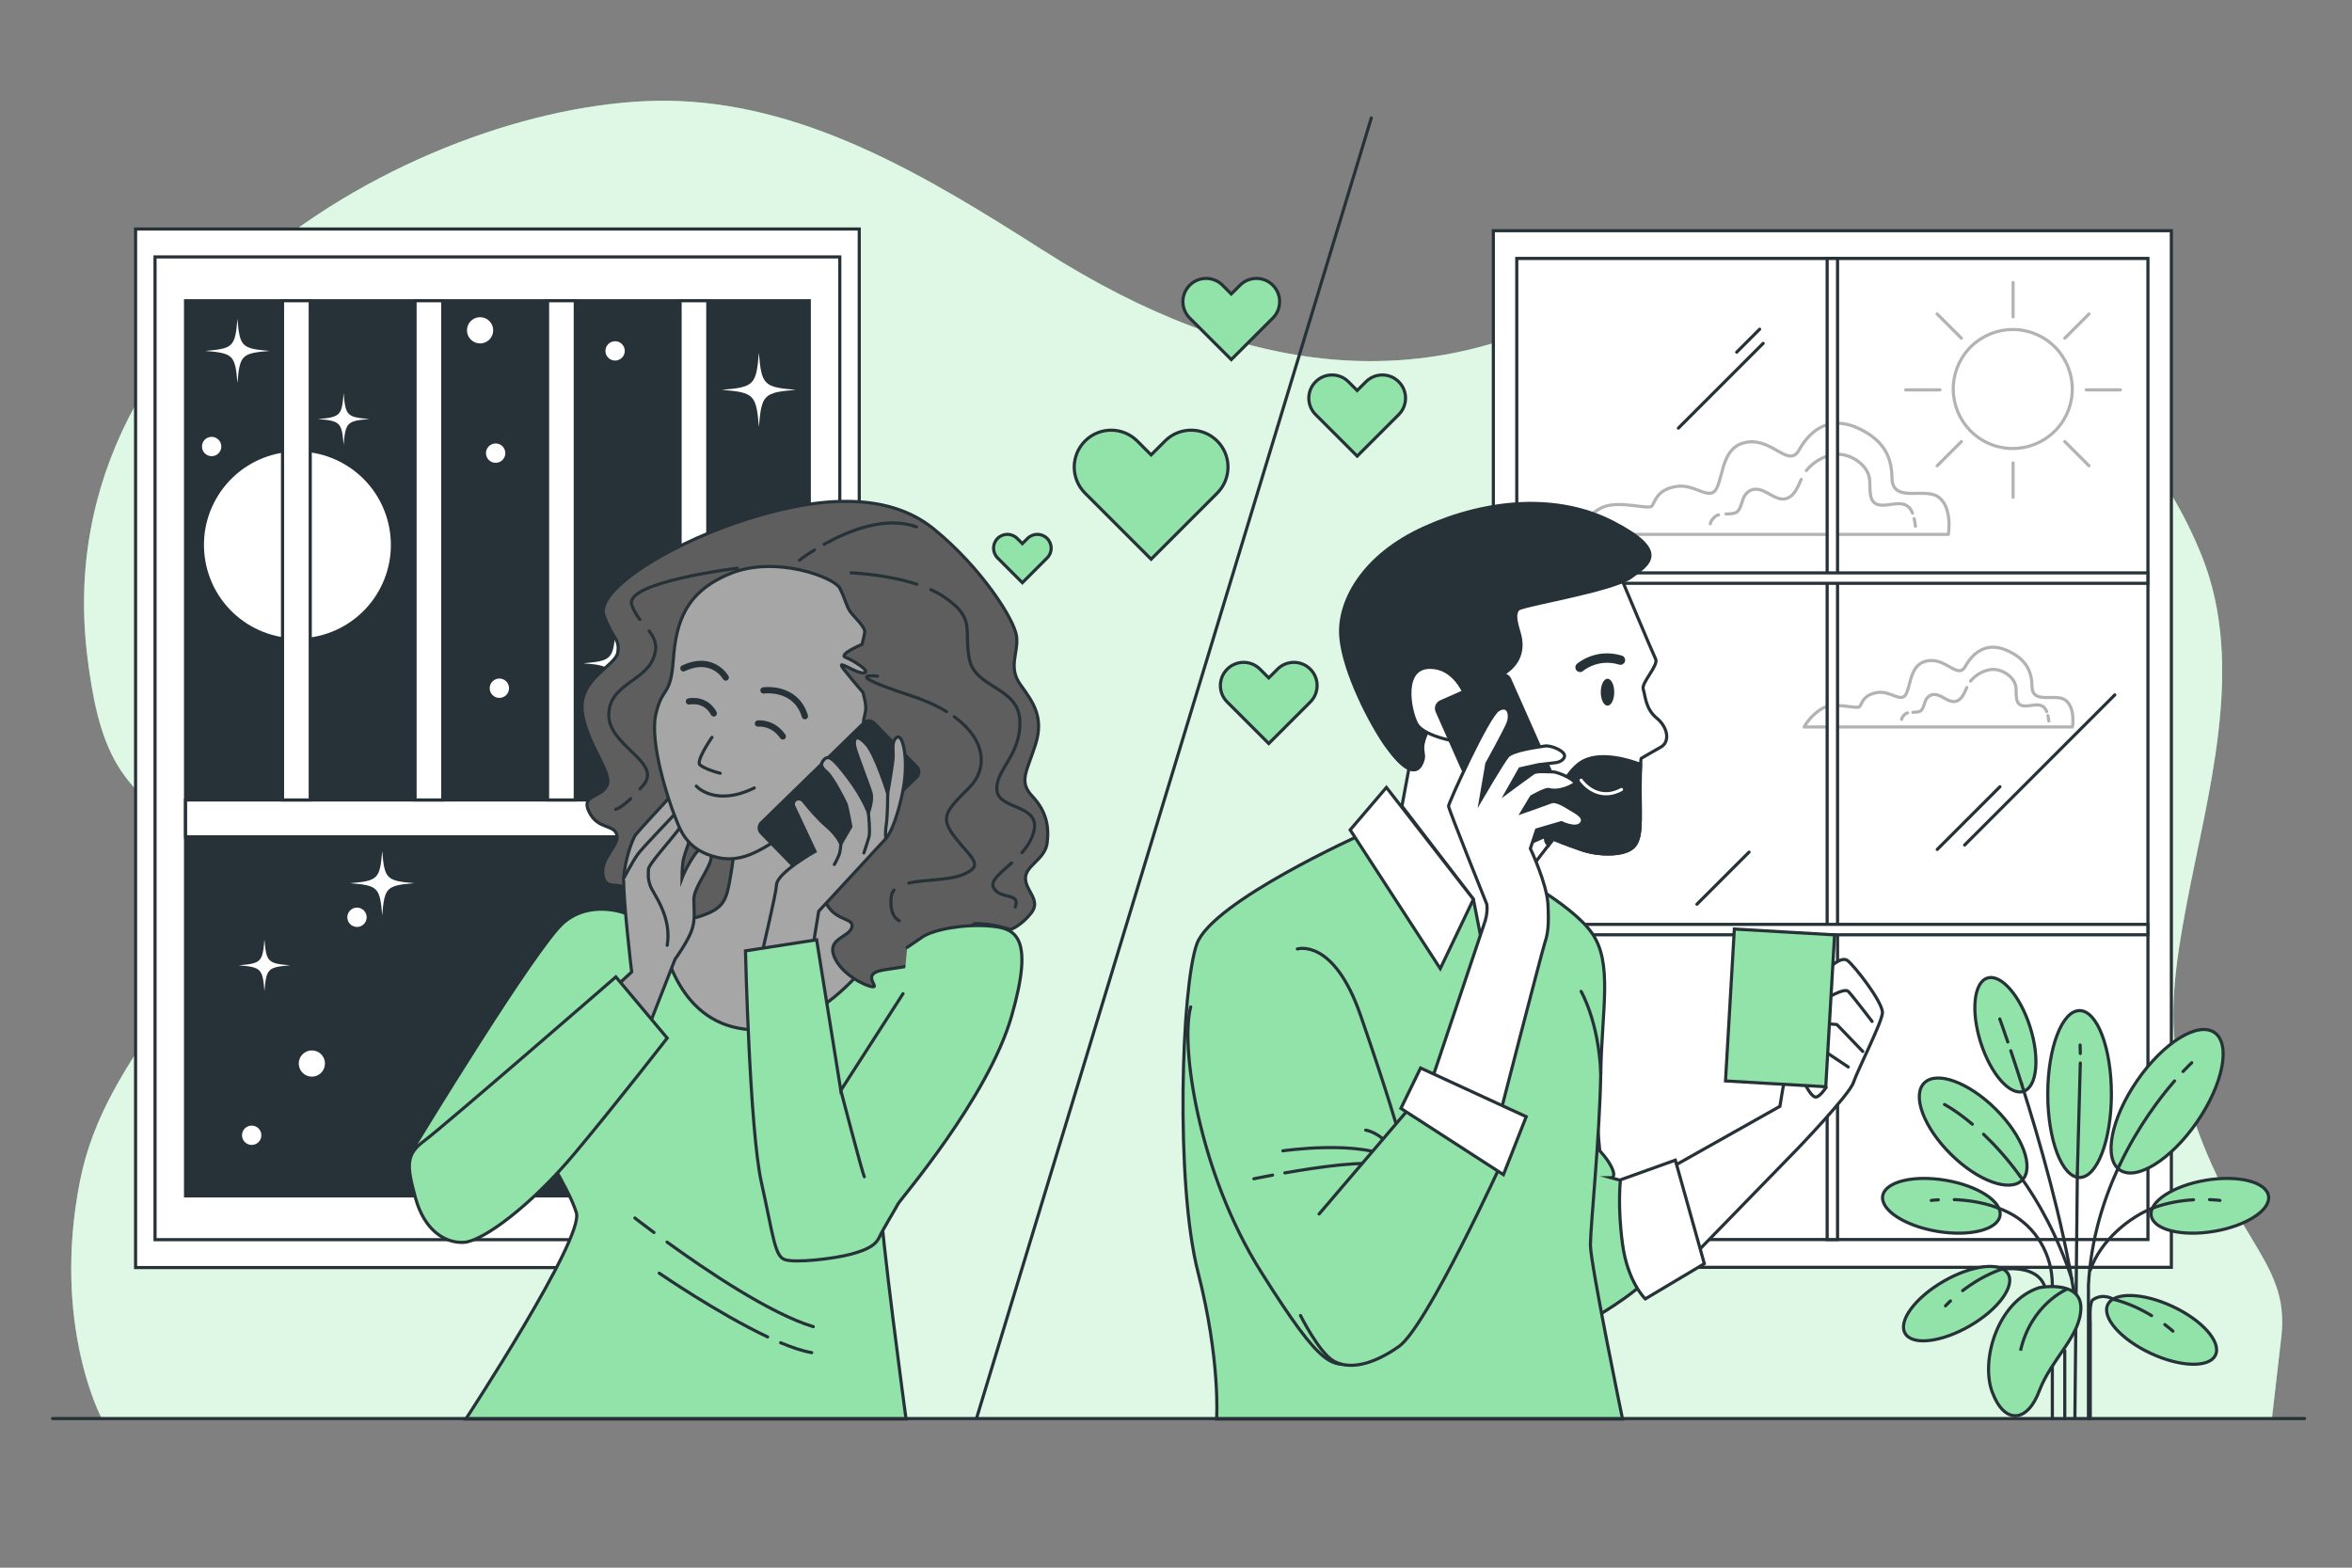 <?xml version="1.0" encoding="utf-8"?>
<!-- Generator: Adobe Illustrator 27.5.0, SVG Export Plug-In . SVG Version: 6.00 Build 0)  -->
<svg version="1.1" xmlns="http://www.w3.org/2000/svg" xmlns:xlink="http://www.w3.org/1999/xlink" x="0px" y="0px"
	 viewBox="0 0 750 500" style="enable-background:new 0 0 750 500;" xml:space="preserve">
<rect x="0" y="0" width="750" height="500" fill="#808080" stroke="none"/>
<g id="Background_Simple">
	<g>
		<path style="fill:#92E3A9;" d="M27.927,210.029C13.332,95.167,143.526,29.122,216.682,32.241
			c41.953,1.789,79.138,24.132,115.775,47.501c66,42.098,121,44.575,171,18.573c45.761-23.797,103.011-15.931,146.146,13.904
			c21.899,15.147,41.354,37.165,52.571,65.284c14.108,35.364,1.566,76.185-5.104,111.93c-3.263,17.489-6.336,36.495-1.613,54.042
			c14,52.004,35,56.956,32,82.958c-3,26.002-3,26.002-3,26.002h-692c0,0-16-29.716-7-75.531
			c4.179-21.272,14.908-36.525,25.767-53.035c5.553-8.444,10.678-17.686,12.812-28.25c6.056-29.971-15.071-32.622-26.528-51.507
			C31.671,234.488,29.404,221.65,27.927,210.029z"/>
		<path style="opacity:0.7;fill:#FFFFFF;" d="M27.927,210.029C13.332,95.167,143.526,29.122,216.682,32.241
			c41.953,1.789,79.138,24.132,115.775,47.501c66,42.098,121,44.575,171,18.573c45.761-23.797,103.011-15.931,146.146,13.904
			c21.899,15.147,41.354,37.165,52.571,65.284c14.108,35.364,1.566,76.185-5.104,111.93c-3.263,17.489-6.336,36.495-1.613,54.042
			c14,52.004,35,56.956,32,82.958c-3,26.002-3,26.002-3,26.002h-692c0,0-16-29.716-7-75.531
			c4.179-21.272,14.908-36.525,25.767-53.035c5.553-8.444,10.678-17.686,12.812-28.25c6.056-29.971-15.071-32.622-26.528-51.507
			C31.671,234.488,29.404,221.65,27.927,210.029z"/>
	</g>
</g>
<g id="Window_2">
	<g>
		
			<rect x="476.196" y="73.574" style="fill:#FFFFFF;stroke:#263238;stroke-linecap:round;stroke-miterlimit:10;" width="216.202" height="330.625"/>
		
			<rect x="483.663" y="82.43" style="fill:#FFFFFF;stroke:#263238;stroke-linecap:round;stroke-miterlimit:10;" width="201.267" height="312.912"/>
		<g>
			
				<line style="fill:none;stroke:#263238;stroke-linecap:round;stroke-miterlimit:10;" x1="674.366" y1="221.626" x2="626.474" y2="269.518"/>
			
				<line style="fill:none;stroke:#263238;stroke-linecap:round;stroke-miterlimit:10;" x1="637.743" y1="250.925" x2="617.741" y2="270.927"/>
			
				<line style="fill:none;stroke:#263238;stroke-linecap:round;stroke-miterlimit:10;" x1="562.243" y1="109.503" x2="535.198" y2="136.548"/>
			
				<line style="fill:none;stroke:#263238;stroke-linecap:round;stroke-miterlimit:10;" x1="561.116" y1="104.996" x2="553.792" y2="112.321"/>
			
				<line style="fill:none;stroke:#263238;stroke-linecap:round;stroke-miterlimit:10;" x1="557.736" y1="271.772" x2="541.114" y2="288.393"/>
		</g>
		<g style="opacity:0.3;">
			<path style="fill:none;stroke:#000000;stroke-linecap:round;stroke-linejoin:round;stroke-miterlimit:10;" d="M603.366,153.321
				c-0.032-0.272-0.051-0.562-0.055-0.872c-0.082-6.639-2.545-11.233-8.558-14.725c-11.268-6.543-17.81,0-21.081,5.816
				c-3.271,5.816-8.36-3.635-16.356-2.544c-7.996,1.09-7.633,9.814-9.814,14.539c-2.181,4.725-6.906-1.454-13.085-0.363
				c-6.179,1.09-6.543,4.725-7.633,6.179c-1.09,1.454-10.904-2.181-16.356,0.727c-5.452,2.908-8.36,8.36-8.36,8.36h119.219
				c0,0,1.453-8.72-3.269-11.993C613.782,155.508,604.18,160.202,603.366,153.321z"/>
			<path style="fill:none;stroke:#000000;stroke-linecap:round;stroke-linejoin:round;stroke-miterlimit:10;" d="M548.029,164.197
				c-0.424,0.118-0.802,0.294-1.104,0.559c-1.537,1.345-1.537,2.306-1.537,2.306"/>
			<path style="fill:none;stroke:#000000;stroke-linecap:round;stroke-linejoin:round;stroke-miterlimit:10;" d="M574.36,152.91
				c-1.059,2.319-1.995,4.866-4.183,5.888c-3.124,1.459-6.046-1.839-8.928-2.583c-1.847-0.477-3.298-0.058-4.573,1.399
				c-1.298,1.483-1.318,4.848-3.026,5.797c-0.83,0.461-2.059,0.479-3.282,0.523"/>
			<path style="fill:none;stroke:#000000;stroke-linecap:round;stroke-linejoin:round;stroke-miterlimit:10;" d="M609.845,163.646
				c-0.085-0.213-0.177-0.42-0.276-0.619c-2.29-4.582-7.709-0.9-11.041-2.183c-2.961-1.141-1.989-5.82-2.388-8.265
				c-0.77-4.73-6.714-8.341-11.361-7.615c-3.428,0.536-6.582,2.444-8.783,5.107"/>
			<path style="fill:none;stroke:#000000;stroke-linecap:round;stroke-linejoin:round;stroke-miterlimit:10;" d="M610.785,167.844
				c-0.077-0.727-0.199-1.573-0.396-2.42"/>
		</g>
		<g style="opacity:0.3;">
			<path style="fill:none;stroke:#000000;stroke-linecap:round;stroke-linejoin:round;stroke-miterlimit:10;" d="M648,219.566
				c-0.023-0.195-0.036-0.404-0.039-0.626c-0.059-4.765-1.826-8.062-6.142-10.568c-8.087-4.696-12.783,0-15.131,4.174
				s-6-2.609-11.74-1.826c-5.739,0.783-5.478,7.044-7.044,10.435c-1.565,3.391-4.957-1.044-9.392-0.261s-4.696,3.392-5.478,4.435
				c-0.783,1.043-7.826-1.565-11.74,0.522c-3.913,2.087-6,6-6,6h85.569c0,0,1.043-6.259-2.346-8.608
				C655.476,221.136,648.584,224.505,648,219.566z"/>
			<path style="fill:none;stroke:#000000;stroke-linecap:round;stroke-linejoin:round;stroke-miterlimit:10;" d="M608.282,227.373
				c-0.304,0.085-0.575,0.211-0.793,0.401c-1.103,0.965-1.103,1.655-1.103,1.655"/>
			<path style="fill:none;stroke:#000000;stroke-linecap:round;stroke-linejoin:round;stroke-miterlimit:10;" d="M627.181,219.271
				c-0.76,1.664-1.432,3.493-3.002,4.226c-2.243,1.048-4.34-1.32-6.408-1.854c-1.325-0.342-2.367-0.042-3.282,1.004
				c-0.931,1.065-0.946,3.479-2.172,4.161c-0.596,0.331-1.478,0.344-2.356,0.375"/>
			<path style="fill:none;stroke:#000000;stroke-linecap:round;stroke-linejoin:round;stroke-miterlimit:10;" d="M652.651,226.977
				c-0.061-0.153-0.127-0.301-0.198-0.444c-1.644-3.288-5.533-0.646-7.925-1.567c-2.125-0.819-1.428-4.177-1.714-5.932
				c-0.553-3.395-4.819-5.986-8.154-5.465c-2.46,0.384-4.724,1.754-6.304,3.665"/>
			<path style="fill:none;stroke:#000000;stroke-linecap:round;stroke-linejoin:round;stroke-miterlimit:10;" d="M653.325,229.99
				c-0.055-0.522-0.143-1.129-0.284-1.737"/>
		</g>
		
			<rect x="582.641" y="82.43" style="fill:#FFFFFF;stroke:#263238;stroke-linecap:round;stroke-miterlimit:10;" width="3.311" height="312.912"/>
		
			<rect x="583.263" y="84.4" transform="matrix(-1.836970e-16 1 -1 -1.836970e-16 769.299 -400.537)" style="fill:#FFFFFF;stroke:#263238;stroke-linecap:round;stroke-miterlimit:10;" width="3.311" height="199.963"/>
		
			<rect x="583.262" y="196.501" transform="matrix(-1.836970e-16 1 -1 -1.836970e-16 881.401 -288.435)" style="fill:#FFFFFF;stroke:#263238;stroke-linecap:round;stroke-miterlimit:10;" width="3.311" height="199.963"/>
		<g style="opacity:0.3;">
			
				<ellipse transform="matrix(0.387 -0.922 0.922 0.387 279.003 667.908)" style="fill:none;stroke:#000000;stroke-linecap:round;stroke-linejoin:round;stroke-miterlimit:10;" cx="641.927" cy="124.078" rx="18.976" ry="18.977"/>
			
				<line style="fill:none;stroke:#000000;stroke-linecap:round;stroke-linejoin:round;stroke-miterlimit:10;" x1="641.927" y1="147.655" x2="641.927" y2="158.581"/>
			
				<line style="fill:none;stroke:#000000;stroke-linecap:round;stroke-linejoin:round;stroke-miterlimit:10;" x1="641.927" y1="90.119" x2="641.927" y2="101.045"/>
			
				<line style="fill:none;stroke:#000000;stroke-linecap:round;stroke-linejoin:round;stroke-miterlimit:10;" x1="625.448" y1="140.829" x2="617.722" y2="148.555"/>
			
				<line style="fill:none;stroke:#000000;stroke-linecap:round;stroke-linejoin:round;stroke-miterlimit:10;" x1="666.132" y1="100.145" x2="658.406" y2="107.871"/>
			
				<line style="fill:none;stroke:#000000;stroke-linecap:round;stroke-linejoin:round;stroke-miterlimit:10;" x1="658.406" y1="140.829" x2="666.132" y2="148.555"/>
			
				<line style="fill:none;stroke:#000000;stroke-linecap:round;stroke-linejoin:round;stroke-miterlimit:10;" x1="617.722" y1="100.145" x2="625.448" y2="107.871"/>
			
				<line style="fill:none;stroke:#000000;stroke-linecap:round;stroke-linejoin:round;stroke-miterlimit:10;" x1="665.232" y1="124.35" x2="676.157" y2="124.35"/>
			
				<line style="fill:none;stroke:#000000;stroke-linecap:round;stroke-linejoin:round;stroke-miterlimit:10;" x1="607.696" y1="124.35" x2="618.622" y2="124.35"/>
		</g>
	</g>
</g>
<g id="Window_1">
	<g>
		
			<rect x="43.235" y="73.041" style="fill:#FFFFFF;stroke:#263238;stroke-linecap:round;stroke-miterlimit:10;" width="230.759" height="331.242"/>
		
			<rect x="49.436" y="81.942" style="fill:#FFFFFF;stroke:#263238;stroke-linecap:round;stroke-miterlimit:10;" width="218.357" height="313.44"/>
		
			<rect x="59.169" y="95.913" style="fill:#263238;stroke:#263238;stroke-linecap:round;stroke-miterlimit:10;" width="198.892" height="285.498"/>
		
			<ellipse transform="matrix(0.985 -0.173 0.173 0.985 -28.702 19.102)" style="fill:#FFFFFF;" cx="94.91" cy="173.725" rx="29.795" ry="29.795"/>
		
			<rect x="59.169" y="255.147" style="fill:#FFFFFF;stroke:#263238;stroke-linecap:round;stroke-miterlimit:10;" width="198.892" height="11.759"/>
		<g>
			
				<rect x="90.093" y="95.913" style="fill:#FFFFFF;stroke:#263238;stroke-linecap:round;stroke-miterlimit:10;" width="8.835" height="159.234"/>
			
				<rect x="132.35" y="95.913" style="fill:#FFFFFF;stroke:#263238;stroke-linecap:round;stroke-miterlimit:10;" width="8.835" height="159.234"/>
			
				<rect x="174.607" y="95.913" style="fill:#FFFFFF;stroke:#263238;stroke-linecap:round;stroke-miterlimit:10;" width="8.835" height="159.234"/>
			
				<rect x="216.865" y="95.913" style="fill:#FFFFFF;stroke:#263238;stroke-linecap:round;stroke-miterlimit:10;" width="8.835" height="159.234"/>
		</g>
		<path style="fill:#FFFFFF;" d="M103.628,339.202c0,2.31-1.872,4.182-4.182,4.182c-2.309,0-4.182-1.872-4.182-4.182
			c0-2.309,1.872-4.181,4.182-4.181C101.756,335.021,103.628,336.893,103.628,339.202z"/>
		<path style="fill:#FFFFFF;" d="M225.83,289.247c-10.616,0.876-11.326,1.585-12.201,12.201
			c-0.876-10.616-1.585-11.326-12.201-12.201c10.616-0.876,11.326-1.585,12.201-12.201
			C214.504,287.661,215.214,288.371,225.83,289.247z"/>
		<path style="fill:#FFFFFF;" d="M92.556,307.88c-7.16,0.591-7.638,1.069-8.229,8.229c-0.591-7.16-1.069-7.638-8.229-8.229
			c7.16-0.591,7.638-1.069,8.229-8.229C84.917,306.811,85.396,307.29,92.556,307.88z"/>
		<path style="fill:#FFFFFF;" d="M117.81,133.649c-7.16,0.591-7.638,1.069-8.229,8.229c-0.591-7.16-1.069-7.638-8.229-8.229
			c7.16-0.59,7.638-1.069,8.229-8.229C110.172,132.579,110.651,133.058,117.81,133.649z"/>
		<path style="fill:#FFFFFF;" d="M206.535,211.542c-8.929,0.736-9.526,1.334-10.263,10.263c-0.736-8.929-1.333-9.526-10.263-10.263
			c8.929-0.737,9.526-1.334,10.263-10.263C197.008,210.208,197.606,210.805,206.535,211.542z"/>
		<path style="fill:#FFFFFF;" d="M253.799,124.332c-10.273,0.847-10.96,1.534-11.807,11.807
			c-0.847-10.273-1.534-10.96-11.807-11.807c10.273-0.847,10.96-1.534,11.807-11.807
			C242.84,122.798,243.527,123.484,253.799,124.332z"/>
		<path style="fill:#FFFFFF;" d="M85.979,111.917c-8.929,0.736-9.526,1.334-10.263,10.263c-0.736-8.929-1.333-9.526-10.263-10.263
			c8.929-0.737,9.526-1.334,10.263-10.263C76.452,110.583,77.049,111.18,85.979,111.917z"/>
		<path style="fill:#FFFFFF;" d="M132.141,281.68c-8.929,0.737-9.526,1.333-10.263,10.263c-0.737-8.929-1.334-9.526-10.263-10.263
			c8.929-0.736,9.526-1.334,10.263-10.263C122.615,280.346,123.212,280.943,132.141,281.68z"/>
		<path style="fill:#FFFFFF;" d="M227.742,354.513c0,2.309-1.872,4.182-4.182,4.182c-2.309,0-4.182-1.872-4.182-4.182
			c0-2.309,1.872-4.182,4.182-4.182C225.87,350.331,227.742,352.203,227.742,354.513z"/>
		<path style="fill:#FFFFFF;" d="M157.274,105.347c0,2.309-1.872,4.182-4.182,4.182c-2.309,0-4.182-1.872-4.182-4.182
			s1.872-4.182,4.182-4.182C155.402,101.165,157.274,103.038,157.274,105.347z"/>
		<path style="fill:#FFFFFF;" d="M243.349,233.439c0,2.309-1.872,4.182-4.182,4.182s-4.182-1.872-4.182-4.182
			c0-2.309,1.872-4.182,4.182-4.182S243.349,231.13,243.349,233.439z"/>
		<path style="fill:#FFFFFF;" d="M185.159,304.165c0,1.704-1.381,3.085-3.085,3.085c-1.704,0-3.085-1.381-3.085-3.085
			c0-1.704,1.381-3.085,3.085-3.085C183.778,301.081,185.159,302.462,185.159,304.165z"/>
		<circle style="fill:#FFFFFF;" cx="67.49" cy="142.408" r="3.085"/>
		<path style="fill:#FFFFFF;" d="M199.228,111.918c0,1.703-1.381,3.085-3.085,3.085s-3.085-1.381-3.085-3.085
			c0-1.704,1.381-3.085,3.085-3.085S199.228,110.214,199.228,111.918z"/>
		<circle style="fill:#FFFFFF;" cx="243.424" cy="196.077" r="3.085"/>
		<circle style="fill:#FFFFFF;" cx="158.048" cy="144.526" r="3.085"/>
		<path style="fill:#FFFFFF;" d="M162.325,219.498c0,1.704-1.381,3.085-3.085,3.085c-1.704,0-3.085-1.381-3.085-3.085
			c0-1.703,1.381-3.085,3.085-3.085C160.944,216.413,162.325,217.795,162.325,219.498z"/>
		<path style="fill:#FFFFFF;" d="M152.866,363.026c0,1.704-1.381,3.085-3.085,3.085s-3.085-1.381-3.085-3.085
			c0-1.703,1.381-3.085,3.085-3.085S152.866,361.322,152.866,363.026z"/>
		<circle style="fill:#FFFFFF;" cx="204.643" cy="331.339" r="3.085"/>
		<circle style="fill:#FFFFFF;" cx="80.259" cy="362.08" r="3.085"/>
		<path style="fill:#FFFFFF;" d="M116.923,292.557c0,1.704-1.381,3.085-3.085,3.085c-1.704,0-3.085-1.381-3.085-3.085
			c0-1.703,1.381-3.085,3.085-3.085C115.542,289.473,116.923,290.854,116.923,292.557z"/>
	</g>
</g>
<g id="Plant">
	<g>
		<g>
			<ellipse style="fill:#92E3A9;stroke:#263238;stroke-miterlimit:10;" cx="663.132" cy="348.934" rx="10.146" ry="26.612"/>
			<path style="fill:#92E3A9;stroke:#263238;stroke-miterlimit:10;" d="M631.608,332.522c3.172,9.983,9.265,16.956,13.61,15.576
				c4.345-1.38,5.296-10.592,2.124-20.574c-3.172-9.983-9.265-16.956-13.61-15.576C629.388,313.328,628.437,322.54,631.608,332.522z
				"/>
			<path style="fill:#92E3A9;stroke:#263238;stroke-miterlimit:10;" d="M706.055,392.717c10.327-1.749,18.082-6.811,17.32-11.306
				c-0.761-4.495-9.75-6.72-20.078-4.97c-10.327,1.749-18.082,6.811-17.32,11.306C686.738,392.241,695.727,394.466,706.055,392.717z
				"/>
			<path style="fill:#92E3A9;stroke:#263238;stroke-miterlimit:10;" d="M622.057,368.114c8.626,8.554,18.817,12.264,22.763,8.285
				c3.946-3.979,0.152-14.139-8.474-22.693c-8.626-8.555-18.817-12.264-22.763-8.285
				C609.637,349.399,613.431,359.559,622.057,368.114z"/>
			<path style="fill:#92E3A9;stroke:#263238;stroke-miterlimit:10;" d="M681.493,344.649c-8.341,12.102-10.826,24.859-5.551,28.495
				c5.275,3.636,16.313-3.227,24.654-15.329c8.341-12.102,10.826-24.859,5.551-28.495
				C700.872,325.685,689.834,332.548,681.493,344.649z"/>
			
				<line style="fill:none;stroke:#263238;stroke-linecap:round;stroke-miterlimit:10;" x1="662.42" y1="374.219" x2="661.635" y2="452.086"/>
			
				<line style="fill:none;stroke:#263238;stroke-linecap:round;stroke-miterlimit:10;" x1="663.367" y1="339.039" x2="662.42" y2="374.219"/>
			
				<line style="fill:none;stroke:#263238;stroke-linecap:round;stroke-miterlimit:10;" x1="663.298" y1="333.299" x2="663.367" y2="335.995"/>
			<path style="fill:none;stroke:#263238;stroke-linecap:round;stroke-miterlimit:10;" d="M675.98,371.416
				c-5.085,10.681-9.221,23.655-10.021,38.394v42.66"/>
			<path style="fill:none;stroke:#263238;stroke-linecap:round;stroke-miterlimit:10;" d="M693.409,344.753
				c-4.73,5.46-11.685,14.6-17.428,26.664"/>
			<path style="fill:none;stroke:#263238;stroke-linecap:round;stroke-miterlimit:10;" d="M698.893,338.955
				c0,0-1.052,0.961-2.781,2.799"/>
			<path style="fill:none;stroke:#263238;stroke-linecap:round;stroke-miterlimit:10;" d="M644.189,375.172
				c5.919,8.181,11.864,18.89,16.448,32.642"/>
			<path style="fill:none;stroke:#263238;stroke-linecap:round;stroke-miterlimit:10;" d="M632.517,361.76
				c3.582,3.398,7.621,7.814,11.672,13.413"/>
			<path style="fill:none;stroke:#263238;stroke-linecap:round;stroke-miterlimit:10;" d="M620.053,352.261
				c0,0,3.619,1.855,8.888,6.298"/>
			<path style="fill:none;stroke:#263238;stroke-linecap:round;stroke-miterlimit:10;" d="M644.616,345.625
				c5.62,17.688,13.166,43.826,16.686,66.514"/>
			<path style="fill:none;stroke:#263238;stroke-linecap:round;stroke-miterlimit:10;" d="M641.192,335.132
				c1,2.983,2.164,6.525,3.424,10.492"/>
			<path style="fill:none;stroke:#263238;stroke-linecap:round;stroke-miterlimit:10;" d="M637.684,324.983
				c0,0,0.983,2.707,2.563,7.352"/>
			<path style="fill:none;stroke:#263238;stroke-linecap:round;stroke-miterlimit:10;" d="M686.497,385.295
				c-7.022,2.663-16.625,10.091-19.957,19.82"/>
			<path style="fill:none;stroke:#263238;stroke-linecap:round;stroke-miterlimit:10;" d="M699.469,382.658
				c-3.78,0.222-8.411,0.908-12.972,2.637"/>
			<path style="fill:none;stroke:#263238;stroke-linecap:round;stroke-miterlimit:10;" d="M707.875,382.865
				c0,0-1.25-0.179-3.312-0.259"/>
			<path style="fill:#92E3A9;stroke:#263238;stroke-miterlimit:10;" d="M685.797,431.63c9.491,4.432,18.748,4.676,20.677,0.545
				c1.929-4.13-4.202-11.072-13.692-15.503c-9.491-4.431-18.748-4.675-20.677-0.545C670.176,420.258,676.306,427.199,685.797,431.63
				z"/>
			<path style="fill:none;stroke:#263238;stroke-linecap:round;stroke-miterlimit:10;" d="M686.097,419.611
				c-3.236-1.966-7.436-4.034-12.172-5.204c0,0-3.172-2.117-6.53,0.122c-1.284,0.856-0.856,7.274-0.856,7.274v30.668"/>
			<path style="fill:none;stroke:#263238;stroke-linecap:round;stroke-miterlimit:10;" d="M692.894,424.56
				c0,0-0.927-0.858-2.577-2.096"/>
			<path style="fill:#92E3A9;stroke:#263238;stroke-miterlimit:10;" d="M617.677,392.717c-10.327-1.749-18.082-6.811-17.32-11.306
				c0.762-4.495,9.751-6.72,20.078-4.97c10.327,1.749,18.082,6.811,17.32,11.306C636.993,392.241,628.004,394.466,617.677,392.717z"
				/>
			<path style="fill:none;stroke:#263238;stroke-linecap:round;stroke-miterlimit:10;" d="M637.012,385.211
				c1.237,0.46,2.47,0.996,3.68,1.619c8.535,4.395,13.752,13.347,13.752,22.946v42.694"/>
			<path style="fill:none;stroke:#263238;stroke-linecap:round;stroke-miterlimit:10;" d="M623.175,382.605
				c3.899,0.148,8.9,0.772,13.837,2.607"/>
			<path style="fill:none;stroke:#263238;stroke-linecap:round;stroke-miterlimit:10;" d="M615.857,382.865
				c0,0,0.824-0.118,2.236-0.205"/>
			<path style="fill:#92E3A9;stroke:#263238;stroke-miterlimit:10;" d="M628.044,422.936c-9.075,5.231-18.277,6.269-20.553,2.319
				c-2.276-3.95,3.235-11.392,12.31-16.622c9.075-5.23,18.277-6.269,20.554-2.319C642.631,410.264,637.12,417.706,628.044,422.936z"
				/>
			<path style="fill:none;stroke:#263238;stroke-linecap:round;stroke-miterlimit:10;" d="M625.841,411.639
				c3.1-2.37,7.352-5.075,12.326-6.806c0,0,11.257-1.857,13.824,5.417"/>
			<path style="fill:none;stroke:#263238;stroke-linecap:round;stroke-miterlimit:10;" d="M620.366,416.502
				c0,0,0.56-0.615,1.593-1.583"/>
			<path style="fill:#92E3A9;stroke:#263238;stroke-miterlimit:10;" d="M650.28,410.678c0,0,13.264-2.567,13.264,6.418
				c0,8.985-9.413,16.259-13.264,26.528c-3.851,10.269-11.125,10.697-14.976,0.428C631.454,433.783,637.016,414.956,650.28,410.678z
				"/>
			<path style="fill:#92E3A9;stroke:#263238;stroke-miterlimit:10;" d="M659.266,411.105c0,0-11.552,4.707-14.976,19.682"/>
			
				<line style="fill:none;stroke:#263238;stroke-linecap:round;stroke-miterlimit:10;" x1="658.41" y1="430.788" x2="658.41" y2="452.47"/>
		</g>
	</g>
</g>
<g id="Hearts">
	<g>
		<path style="fill:#92E3A9;stroke:#263238;stroke-linecap:round;stroke-miterlimit:10;" d="M388.139,140.654
			c-2.3-2.3-5.31-3.45-8.32-3.45c-3.01,0-6.03,1.15-8.32,3.45l-4.43,4.43l-4.43-4.43c-2.3-2.3-5.31-3.45-8.32-3.45
			c-3.01,0-6.03,1.15-8.32,3.45c-4.6,4.59-4.6,12.04,0,16.63l4.43,4.43l16.64,16.64l16.64-16.64l4.43-4.43
			C392.729,152.694,392.729,145.244,388.139,140.654z"/>
		<path style="fill:#92E3A9;stroke:#263238;stroke-linecap:round;stroke-miterlimit:10;" d="M405.881,90.973
			c-1.447-1.447-3.341-2.17-5.234-2.17c-1.894,0-3.793,0.724-5.234,2.17l-2.787,2.787l-2.787-2.787
			c-1.447-1.447-3.34-2.17-5.234-2.17c-1.894,0-3.793,0.724-5.234,2.17c-2.894,2.888-2.894,7.574,0,10.462l2.787,2.787
			l10.468,10.468l10.468-10.468l2.787-2.787C408.768,98.547,408.768,93.86,405.881,90.973z"/>
		<path style="fill:#92E3A9;stroke:#263238;stroke-linecap:round;stroke-miterlimit:10;" d="M446.028,121.76
			c-1.447-1.447-3.34-2.17-5.234-2.17c-1.894,0-3.793,0.723-5.234,2.17l-2.787,2.787l-2.787-2.787
			c-1.447-1.447-3.341-2.17-5.234-2.17c-1.894,0-3.793,0.723-5.234,2.17c-2.894,2.888-2.894,7.574,0,10.462l2.787,2.787
			l10.468,10.468l10.468-10.468l2.787-2.787C448.916,129.335,448.916,124.648,446.028,121.76z"/>
		<path style="fill:#92E3A9;stroke:#263238;stroke-linecap:round;stroke-miterlimit:10;" d="M417.831,213.426
			c-1.447-1.447-3.34-2.17-5.234-2.17c-1.894,0-3.793,0.724-5.234,2.17l-2.787,2.787l-2.787-2.787
			c-1.447-1.447-3.34-2.17-5.234-2.17c-1.894,0-3.793,0.724-5.234,2.17c-2.894,2.887-2.894,7.574,0,10.462l2.787,2.787
			l10.468,10.468l10.468-10.468l2.787-2.787C420.719,221.001,420.719,216.314,417.831,213.426z"/>
		<path style="fill:#92E3A9;stroke:#263238;stroke-linecap:round;stroke-miterlimit:10;" d="M333.905,171.72
			c-0.862-0.862-1.99-1.293-3.117-1.293c-1.128,0-2.259,0.431-3.117,1.293l-1.66,1.66l-1.66-1.66
			c-0.862-0.862-1.99-1.293-3.117-1.293c-1.128,0-2.259,0.431-3.117,1.293c-1.724,1.72-1.724,4.511,0,6.231l1.66,1.66l6.235,6.235
			l6.235-6.235l1.66-1.66C335.625,176.231,335.625,173.44,333.905,171.72z"/>
	</g>
</g>
<g id="Character_2">
	<g>
		<g>
			<path style="fill:#92E3A9;stroke:#263238;stroke-linecap:round;stroke-miterlimit:10;" d="M519.696,377.287l-5.944-1.651
				c0,0,1.651,0,0.33-2.972c-1.321-2.972-3.962-5.614-3.962-5.614l-2.311-26.087c0,0-7.595,35.332-6.274,50.852
				c1.321,15.52,5.283,29.389,5.283,29.389s15.19-8.586,19.152-14.199c3.963-5.614-1.321-22.454-1.981-24.435
				C523.328,380.589,519.696,377.287,519.696,377.287z"/>
			<g>
				<path style="fill:#FFFFFF;stroke:#263238;stroke-linecap:round;stroke-miterlimit:10;" d="M583.426,308.604
					c0,0,3.632-3.632,5.614-2.311c1.981,1.321,11.557,13.539,11.227,16.841s-7.925,18.161-9.246,22.124
					c-1.321,3.963-17.831,21.133-17.831,21.133l-36.323,37.314l-8.586-28.728l39.295-22.124c0,0,1.321-8.585,1.981-10.567
					C570.218,340.304,583.426,308.604,583.426,308.604z"/>
				<path style="fill:none;stroke:#263238;stroke-linecap:round;stroke-miterlimit:10;" d="M581.775,318.84
					c0,0,6.274-3.963,7.595-2.642c1.321,1.321,7.595,9.576,7.595,9.576"/>
				<polyline style="fill:none;stroke:#263238;stroke-linecap:round;stroke-miterlimit:10;" points="581.775,326.435 
					585.738,326.765 593.993,335.351 				"/>
				
					<line style="fill:none;stroke:#263238;stroke-linecap:round;stroke-miterlimit:10;" x1="581.445" y1="335.021" x2="589.37" y2="340.304"/>
				<path style="fill:none;stroke:#263238;stroke-linecap:round;stroke-miterlimit:10;" d="M575.831,346.248
					c0,0,1.651,3.302,2.972,3.632s3.515-3.072,3.515-3.072"/>
			</g>
			
				<rect x="551.726" y="297.377" transform="matrix(0.998 0.058 -0.058 0.998 19.666 -32.472)" style="fill:#92E3A9;stroke:#263238;stroke-linecap:round;stroke-miterlimit:10;" width="32.03" height="48.541"/>
			<path style="fill:#FFFFFF;stroke:#263238;stroke-linecap:round;stroke-miterlimit:10;" d="M534.225,370.023l9.246,33.021
				l-18.822,11.227c0,0-5.614-5.283-7.265-17.501c-1.651-12.218-0.66-20.473-0.66-20.473L534.225,370.023z"/>
		</g>
		<path style="fill:#92E3A9;stroke:#263238;stroke-linecap:round;stroke-miterlimit:10;" d="M434.502,266.007
			c0,0-47.88,21.464-52.833,35.002c-4.953,13.539-6.934,76.278,0.33,104.676c7.265,28.398,5.944,46.89,5.944,46.89h129.442
			c0,0-10.237-49.531-10.237-55.475c0-5.944,2.972-34.342,3.302-54.815s3.962-35.332-2.972-44.909
			c-6.934-9.576-27.077-19.813-27.077-19.813S447.38,261.054,434.502,266.007z"/>
		<g>
			<path style="fill:#FFFFFF;stroke:#263238;stroke-linecap:round;stroke-miterlimit:10;" d="M516.724,183.785
				c0,0,10.236,24.435,11.227,26.417c0.991,1.981-4.623,7.595-3.962,9.576c0.66,1.981,0.66,6.274,4.293,9.246
				c3.632,2.972,4.293,7.595,1.321,9.246c-2.972,1.651-6.274,3.632-6.274,3.632s-0.33,0.66-0.33,10.236s0.66,15.52-2.312,18.162
				c-2.972,2.642-10.897,2.642-16.51,0.66c-5.613-1.981-8.916-3.302-8.916-3.302l-16.51,21.464l-5.614,14.529l-3.302-16.841
				l-22.784-29.719l2.642-14.199c0,0-6.604-14.86-7.265-19.813c-0.66-4.953-1.321-21.464,22.784-35.002
				S516.724,182.133,516.724,183.785z"/>
			<path style="fill:none;stroke:#263238;stroke-width:3;stroke-linecap:round;stroke-miterlimit:10;" d="M503.846,212.843
				c0,0,5.283-4.623,12.878-2.312"/>
			<path style="fill:#263238;stroke:#263238;stroke-linecap:round;stroke-miterlimit:10;" d="M504.176,270.96
				c5.614,1.981,13.539,1.981,16.51-0.66c2.972-2.642,2.312-8.585,2.312-18.162c0-4.402,0.07-6.907,0.145-8.343
				c-3.695-1.393-12.179-4.006-17.977-1.233c-7.595,3.632-13.538,21.133-12.218,25.756c0.097,0.34,0.39,0.763,0.842,1.25l1.47-1.911
				C495.26,267.658,498.562,268.979,504.176,270.96z"/>
			<path style="fill:none;stroke:#FFFFFF;stroke-linecap:round;stroke-miterlimit:10;" d="M504.176,248.836
				c0,0,4.953,7.265,12.878,2.972"/>
			<path style="fill:#263238;" d="M514.742,220.768c0,2.371-0.961,4.293-2.146,4.293c-1.185,0-2.146-1.922-2.146-4.293
				c0-2.371,0.961-4.293,2.146-4.293C513.782,216.475,514.742,218.397,514.742,220.768z"/>
		</g>
		<path style="fill:#263238;stroke:#263238;stroke-linecap:round;stroke-miterlimit:10;" d="M470.825,220.438
			c0,0,8.255-4.623,11.227-7.595c2.972-2.972,3.632-6.934,2.311-11.227c-1.321-4.293-1.321-5.944-0.33-7.265
			c0.991-1.321,30.049-5.944,35.993-10.236c5.944-4.293,12.218-8.255-5.614-17.501c-17.831-9.246-40.285-7.265-60.098,1.651
			c-19.813,8.916-27.738,23.775-26.747,35.002c0.991,11.227,9.576,27.738,14.529,34.672c4.953,6.934,9.246,9.906,11.227,5.614
			c1.981-4.293-1.981-3.302,2.972-12.548C461.249,221.759,470.825,220.438,470.825,220.438z"/>
		<path style="fill:#FFFFFF;stroke:#263238;stroke-linecap:round;stroke-miterlimit:10;" d="M467.853,223.41
			c0,0-2.972-10.567-11.888-10.567c-8.916,0-6.604,13.208-4.293,17.831c2.312,4.623,15.19,6.274,15.19,6.274"/>
		<polygon style="fill:#FFFFFF;stroke:#263238;stroke-linecap:round;stroke-miterlimit:10;" points="442.096,251.147 
			430.539,264.686 459.267,308.934 469.834,286.81 		"/>
		<g>
			<path style="fill:#263238;stroke:#263238;stroke-linecap:round;stroke-miterlimit:10;" d="M499.71,263.614l-18.903,8.384
				c-1.169,0.518-2.537-0.009-3.055-1.178l-19.49-43.943c-0.518-1.169,0.009-2.537,1.178-3.055l18.903-8.384
				c1.169-0.518,2.537,0.009,3.055,1.178l19.49,43.943C501.407,261.728,500.879,263.095,499.71,263.614z"/>
			<path style="fill:#FFFFFF;stroke:#263238;stroke-linecap:round;stroke-miterlimit:10;" d="M474.127,288.461
				c0,0-12.218-30.379-12.218-31.37c0-0.991,12.548-28.728,15.85-30.709c3.302-1.981,4.293,1.651,2.972,4.623
				c-1.321,2.972-6.604,12.548-6.604,12.548l-1.981,11.557c0,0,6.934-11.887,8.586-13.869c1.651-1.981,9.906-2.972,11.888-3.302
				c1.981-0.33,6.604,1.651,6.274,3.302c-0.33,1.651-2.642,1.981-2.642,1.981l-5.614,0.66l-5.944,1.321l-4.293,7.595
				c0,0,7.595-5.613,8.586-6.274c0.991-0.66,4.623-0.33,6.274-0.33c1.651,0,8.267,2.992,6.604,3.962
				c-3.962,2.311-6.934,1.981-7.925,1.651c-0.991-0.33-5.613,2.312-5.613,2.312l-2.972,4.953c0,0,7.595-2.642,9.246-3.302
				c1.651-0.66,4.623,1.321,6.274,2.311c1.651,0.991,4.953,2.642,3.302,4.623c-1.651,1.981-6.274-0.33-6.274-0.33l-7.925,2.312
				l-1.981,5.944c0,0,5.283,11.227,5.613,17.831s0,9.246-0.991,12.218c-0.991,2.972-15.85,60.759-15.85,60.759l-22.124-11.227
				l18.822-56.136C473.466,294.074,474.457,291.433,474.127,288.461z"/>
			<path style="fill:#92E3A9;stroke:#263238;stroke-linecap:round;stroke-miterlimit:10;" d="M413.698,302.66
				c0,0,11.557-3.632,20.143,21.133c8.586,24.766,12.218,37.644,12.218,37.644s5.944,38.965,4.623,51.843
				c-1.321,12.878-8.255,20.473-17.171,21.464c-8.916,0.991-11.227,2.972-31.37-29.059c-20.143-32.03-25.756-72.316-22.454-84.534"
				/>
			<path style="fill:none;stroke:#263238;stroke-linecap:round;stroke-miterlimit:10;" d="M409.71,374.087
				c10.425-1.834,26.068-4.118,31.396-2.413"/>
			<path style="fill:none;stroke:#263238;stroke-linecap:round;stroke-miterlimit:10;" d="M399.83,375.966
				c0,0,2.354-0.494,5.962-1.169"/>
			<path style="fill:none;stroke:#263238;stroke-linecap:round;stroke-miterlimit:10;" d="M409.076,367.051
				c0,0,24.766-3.632,35.332,2.642"/>
			<path style="fill:none;stroke:#263238;stroke-linecap:round;stroke-miterlimit:10;" d="M435.492,360.447
				c0,0,4.623,0.66,7.925,5.614"/>
			<path style="fill:#92E3A9;stroke:#263238;stroke-linecap:round;stroke-miterlimit:10;" d="M420.633,387.194l28.728-33.681
				l29.719,16.841c0,0-24.105,52.833-33.021,59.107c-8.916,6.274-16.18,7.265-20.803,4.623
				c-4.623-2.642-10.567-14.529-10.567-14.529"/>
			<polygon style="fill:#FFFFFF;stroke:#263238;stroke-linecap:round;stroke-miterlimit:10;" points="452.993,340.634 
				446.719,353.512 479.41,374.646 486.675,356.154 			"/>
		</g>
		<path style="fill:none;stroke:#263238;stroke-linecap:round;stroke-miterlimit:10;" d="M510.45,342.285
			c-0.66-16.51-6.274-26.086-6.274-26.086"/>
	</g>
</g>
<g id="Character_1">
	<g>
		<path style="fill:#92E3A9;stroke:#263238;stroke-linecap:round;stroke-miterlimit:10;" d="M199.848,291.43
			c0,0-11.331-4.721-20.143,2.833c-8.813,7.554-47.211,70.816-47.211,70.816l24.864,15.737l13.534-17.94
			c0,0,10.386,15.737,12.904,23.92c2.518,8.183-35.251,65.78-35.251,65.78h140.373c0,0-8.183-60.43-8.183-70.186
			c0-9.757,20.143-34.621,30.844-61.059c10.701-26.438,9.127-25.494,0.629-29.585c-8.498-4.092-32.103-0.63-34.936-5.665
			c-2.833-5.036-7.868-16.996-6.924-25.179c0.944-8.183-2.518-9.757-2.518-9.757l-33.992,14.163c0,0,0.315,14.163-3.147,19.828
			C227.23,290.8,213.382,293.318,199.848,291.43z"/>
		<g>
			<path style="fill:none;stroke:#263238;stroke-linecap:round;stroke-miterlimit:10;" d="M212.702,396.153
				c12.274,8.893,32.887,22.85,46.642,26.976"/>
			<path style="fill:none;stroke:#263238;stroke-linecap:round;stroke-miterlimit:10;" d="M202.443,388.471
				c0,0,2.31,1.815,6.095,4.627"/>
			<path style="fill:none;stroke:#263238;stroke-linecap:round;stroke-miterlimit:10;" d="M248.935,428.257
				c3.675,1.544,7.074,2.679,9.892,3.148"/>
			<path style="fill:none;stroke:#263238;stroke-linecap:round;stroke-miterlimit:10;" d="M210.203,406.059
				c0,0,18.7,12.856,34.579,20.342"/>
		</g>
		<path style="fill:#A6A6A6;stroke:#263238;stroke-linecap:round;stroke-miterlimit:10;" d="M277.273,286.079
			c-2.833-5.036-7.868-16.996-6.924-25.179c0.944-8.183-2.518-9.757-2.518-9.757l-33.992,14.163c0,0,0.315,14.163-3.147,19.828
			c-2.598,4.251-11.043,6.73-20.816,6.905c1.019,9.168,5.789,33.662,27.74,36.214c23.905,2.78,44.124-25.368,51.559-39.139
			C283.318,288.808,278.463,288.193,277.273,286.079z"/>
		<g>
			<path style="fill:#5E5E5E;stroke:#263238;stroke-linecap:round;stroke-miterlimit:10;" d="M267.538,255.126
				c0,0-5.085-2.885-4.127,8.212c0.958,11.097,4.735,12.985,3.79,16.133c-0.944,3.147-6.609,3.777-3.462,9.127
				c3.147,5.351,8.813,4.092,7.868,7.239c-0.944,3.147-7.868,3.462-5.665,9.127c2.203,5.665,9.757,9.442,12.275,9.757
				c2.518,0.315-4.092-4.092,3.462-5.351c7.554-1.259,14.793-1.574,19.199-6.609s10.072-8.183,10.072-8.183s4.406,0,7.868,0.944
				c3.462,0.944,3.462,0.944,3.462,0.944s3.462-1.259,6.609-5.351c3.147-4.091-1.888-6.924-1.888-11.016
				c0-4.092,6.295-5.98,6.924-11.331c0.63-5.351-0.315-10.072-4.721-14.793c-4.406-4.721-1.888-7.554,0.944-16.366
				c2.833-8.813-0.629-13.534-4.721-19.199c-4.092-5.665-0.629-10.072-1.259-15.422c-0.629-5.351-11.331-22.032-26.438-34.306
				c-15.107-12.275-38.083-10.386-62.318-2.203s-45.637,22.346-42.804,29.9c2.833,7.554,5.036,7.239,4.406,11.645
				c-0.63,4.406-12.59,8.498-11.331,18.884c1.259,10.386,9.757,19.514,7.868,23.605c-1.888,4.092-8.498,2.833-5.665,8.498
				c2.833,5.665,7.868,3.777,8.813,7.239c0.944,3.462-5.351,7.239-4.406,12.904c0.944,5.665,5.98,0.944,8.183,5.665
				c2.203,4.721,0,5.35-0.629,6.609c-0.63,1.259,14.793,3.462,22.976,0.944c8.183-2.518,8.813-5.35,10.072-12.589
				c1.259-7.239,1.259-10.386,1.259-10.386s10.386-13.534,18.255-16.996C260.278,248.94,267.538,255.126,267.538,255.126z"/>
			<g>
				<path style="fill:none;stroke:#263238;stroke-linecap:round;stroke-miterlimit:10;" d="M285.088,283.878
					c-0.485,0.566-0.794,1.247-0.885,2.071c-0.732,6.591,2.563,7.689,2.563,7.689"/>
				<path style="fill:none;stroke:#263238;stroke-linecap:round;stroke-miterlimit:10;" d="M304.312,228.613
					c10.349,7.517,10.555,16.785,4.789,22.552c-7.689,7.689-9.52,9.52-4.394,16.11c5.126,6.591,9.52,8.787,2.197,11.717
					c-4.573,1.829-12.002,1.517-17.115,2.629"/>
				<path style="fill:none;stroke:#263238;stroke-linecap:round;stroke-miterlimit:10;" d="M279.809,215.65
					c0,0-12.815-1.465,10.618,6.224c4.567,1.499,8.356,3.234,11.438,5.113"/>
				<path style="fill:none;stroke:#263238;stroke-linecap:round;stroke-miterlimit:10;" d="M322.57,275.245
					c-3.541,3.202-6.794,5.544-5.78,7.775c1.831,4.028,8.788,1.465,6.957,6.224"/>
				<path style="fill:none;stroke:#263238;stroke-linecap:round;stroke-miterlimit:10;" d="M296.828,188.058
					c1.512,0.686,2.936,1.458,4.218,2.328c10.252,6.957,6.224,10.252,8.055,19.772c1.831,9.52,15.744,8.787,16.11,19.772
					c0.366,10.984-7.689,15.378-7.323,21.969c0.366,6.591,14.28,4.394,11.717,13.547c-0.696,2.485-2.093,4.619-3.723,6.49"/>
				<path style="fill:none;stroke:#263238;stroke-linecap:round;stroke-miterlimit:10;" d="M271.388,182.696
					c0,0,11.133,0.42,20.988,3.647"/>
				<path style="fill:none;stroke:#263238;stroke-linecap:round;stroke-miterlimit:10;" d="M201.117,254.724
					c-3.347,3.192-4.788,3.398-4.788,3.398"/>
				<path style="fill:none;stroke:#263238;stroke-linecap:round;stroke-miterlimit:10;" d="M206.992,201.232
					c1.785,2.334,2.883,4.714,1.419,8.559c-2.929,7.689-14.28,8.421-14.28,18.307c0,9.886,17.209,15.012,10.984,22.335
					c-0.357,0.421-0.703,0.818-1.037,1.195"/>
				<path style="fill:none;stroke:#263238;stroke-linecap:round;stroke-miterlimit:10;" d="M235.139,181.232
					c0,0-36.248,4.394-33.685,11.717c0.641,1.831,1.579,3.318,2.58,4.64"/>
				<path style="fill:none;stroke:#263238;stroke-linecap:round;stroke-miterlimit:10;" d="M262.789,173.591
					c7.651-4.273,19.535-9.153,29.469-5.54"/>
				<path style="fill:none;stroke:#263238;stroke-linecap:round;stroke-miterlimit:10;" d="M254.911,178.669
					c0,0,1.815-1.408,4.785-3.254"/>
			</g>
		</g>
		<g>
			<path style="fill:#A6A6A6;stroke:#263238;stroke-linecap:round;stroke-miterlimit:10;" d="M201.422,309.999
				c0,0-2.833-23.92-2.518-29.9c0.315-5.98,2.833-12.59,3.777-13.848c0.944-1.259,9.127-10.072,9.127-10.072l2.203-2.518
				l7.554,9.757c0,0-3.462,9.127-3.777,11.331c-0.315,2.203-0.315,5.35-0.315,5.35s1.259-3.462,4.092-7.554
				c2.833-4.092,6.609-1.574,4.721,2.833c-1.888,4.406-5.036,8.183-5.036,11.645c0,3.462,0.629,6.609-0.944,10.386
				c-1.574,3.777-5.036,8.498-5.036,8.498l-7.868,20.143l-10.072-12.275L201.422,309.999z"/>
			<path style="fill:#A6A6A6;stroke:#263238;stroke-linecap:round;stroke-miterlimit:10;" d="M198.904,280.099
				c0,0,2.833-5.35,4.406-7.554c1.574-2.203,10.145-10.981,11.682-12.73c1.537-1.748,4.055,1.084,1.537,4.546
				c-2.518,3.462-9.757,11.331-9.757,12.904s-0.315,2.833,0.63,5.35c0.944,2.518,6.924,9.757,5.35,18.884"/>
		</g>
		<g>
			<path style="fill:#A6A6A6;stroke:#263238;stroke-linecap:round;stroke-miterlimit:10;" d="M274.856,205.528
				c0,0-7.63,3.228-5.282,4.108c2.348,0.88,8.51,4.695,5.869,4.989c-2.641,0.294-9.684-5.282-6.162-0.88
				c3.521,4.402,5.869,7.043,5.869,7.043s1.174,3.815,0.88,5.869c-0.293,2.054-0.88,2.934-0.587,3.815
				c0.294,0.88,0,6.162-3.815,15.259c-3.815,9.097-8.51,15.259-17.314,18.781c-8.803,3.521-15.242,11.315-25.513,8.967
				s-12.048-9.261-13.809-13.663c-1.761-4.402-7.923-22.889-5.869-31.986c2.054-9.097,4.695-5.282,5.576-17.313
				c0.88-12.031,3.815-21.715,18.194-27.584c14.379-5.869,33.16,1.174,34.92,4.695c1.761,3.521,2.054,5.576,3.228,7.336
				c1.174,1.761,4.989,4.989,4.695,6.749C275.443,203.473,274.856,205.528,274.856,205.528z"/>
			<path style="fill:none;stroke:#263238;stroke-linecap:round;stroke-miterlimit:10;" d="M289.235,202.887"/>
			<path style="fill:none;stroke:#263238;stroke-linecap:round;stroke-miterlimit:10;" d="M227.024,235.166
				c0,0-5.282,7.63-3.815,8.804c1.467,1.174,4.989,2.348,6.456,2.641"/>
			<path style="fill:none;stroke:#263238;stroke-linecap:round;stroke-miterlimit:10;" d="M222.035,250.719
				c0,0,5.869,6.749,18.487,0.587"/>
			<path style="fill:none;stroke:#263238;stroke-width:2;stroke-linecap:round;stroke-miterlimit:10;" d="M241.696,230.764
				c0,0,4.695-0.587,7.923,4.108"/>
			<path style="fill:none;stroke:#263238;stroke-width:2;stroke-linecap:round;stroke-miterlimit:10;" d="M219.688,223.721
				c0,0,5.282-1.174,7.923,3.815"/>
			<path style="fill:none;stroke:#263238;stroke-width:2;stroke-linecap:round;stroke-miterlimit:10;" d="M231.425,216.092
				c0,0-4.108-7.336-13.499-2.934"/>
			<path style="fill:none;stroke:#263238;stroke-width:2;stroke-linecap:round;stroke-miterlimit:10;" d="M243.457,220.2
				c0,0,10.271-1.467,13.205,8.217"/>
		</g>
		<g>
			<path style="fill:#263238;stroke:#263238;stroke-linecap:round;stroke-miterlimit:10;" d="M256.347,279.632l-13.601-13.963
				c-0.892-0.916-0.873-2.382,0.043-3.274l32.667-31.818c0.916-0.892,2.382-0.873,3.274,0.043l13.601,13.963
				c0.892,0.916,0.873,2.382-0.043,3.274l-32.667,31.819C258.705,280.567,257.239,280.548,256.347,279.632z"/>
			<path style="fill:#A6A6A6;stroke:#263238;stroke-linecap:round;stroke-miterlimit:10;" d="M253.141,257.175l6.749,14.379
				c0,0-11.967,6.751-12.26,10.566c-0.293,3.815-4.406,20.27-4.406,21.151c0,0.88,15.694,0.509,15.694,0.509l2.147-13.151
				c0,0,18.781-20.248,21.422-23.182c2.641-2.935,5.179-12.664,5.869-17.9c1.136-8.626-0.587-15.553-2.348-14.379
				c-1.761,1.174-1.174,3.815-1.174,5.869c0,2.054-1.761,12.031-1.761,12.031s-3.867-12.444-6.801-15.672
				c-3.373-3.71-4.057-1.641-3.763,0.413c0.293,2.054,4.695,12.912,5.282,15.259c0.587,2.348-0.88,6.162-0.88,6.162
				s-1.761-4.989-6.456-11.151c-4.695-6.162-6.162-7.336-7.63-5.869c-1.467,1.467-0.88,2.641,0.88,4.108
				c1.761,1.467,5.869,9.39,6.162,10.271c0.293,0.88,1.467,7.043,1.467,7.043l-3.228,5.576c0,0-0.88-2.641-4.695-5.869
				c-2.707-2.291-5.71-5.911-7.225-7.821c-0.781-0.984-2.358-0.967-2.99,0.118C252.956,256.048,252.876,256.558,253.141,257.175z"/>
			<path style="fill:none;stroke:#263238;stroke-linecap:round;stroke-miterlimit:10;" d="M276.91,259.229
				c0,0,0.638,6.137,0.178,7.747c-0.46,1.61-1.61,5.06-1.61,5.06"/>
			<path style="fill:none;stroke:#263238;stroke-linecap:round;stroke-miterlimit:10;" d="M283.072,253.066
				c0,0-0.004,7.009-0.464,9.999c-0.46,2.99-0.123,4.38-0.123,4.38"/>
			<path style="fill:none;stroke:#263238;stroke-linecap:round;stroke-miterlimit:10;" d="M268.107,269.206
				c0,0,0.011,2.14-0.679,3.751c-0.69,1.61-1.38,2.76-1.38,2.76"/>
			<path style="fill:#92E3A9;stroke:#263238;stroke-linecap:round;stroke-miterlimit:10;" d="M289.27,302.168
				c0,0,1.322-0.881,4.847-3.305c3.525-2.423,13.219-4.186,21.371-3.525c8.152,0.661,14.541,2.864,7.05,28.862
				c-7.491,25.998-35.472,58.385-36.132,59.707c-0.661,1.322-4.847,8.152-5.949,10.575c-1.102,2.423-3.305,3.966-9.033,5.508
				c-5.728,1.542-17.846,2.864-21.151,1.763c-3.305-1.102-3.745-7.932-7.491-24.676c-3.745-16.744-5.067-73.807-5.067-73.807
				l22.693-3.525l7.711,48.03l19.829-30.845"/>
			<path style="fill:#FFFFFF;stroke:#263238;stroke-linecap:round;stroke-miterlimit:10;" d="M268.119,347.775
				c0,0,6.83,26.218,7.491,27.54"/>
		</g>
		<path style="fill:#92E3A9;stroke:#263238;stroke-linecap:round;stroke-miterlimit:10;" d="M196.386,311.573l16.366,19.514
			c0,0-15.107,19.514-29.271,36.51c-14.163,16.996-29.585,28.326-35.565,28.641c-5.98,0.315-12.59-3.777-15.422-14.163
			c-2.833-10.386-3.147-13.849,2.833-18.255C141.307,359.413,196.386,311.573,196.386,311.573z"/>
	</g>
</g>
<g id="Lines">
	
		<line style="fill:none;stroke:#263238;stroke-linecap:round;stroke-miterlimit:10;" x1="437.288" y1="37.614" x2="311.425" y2="452.263"/>
	
		<line style="fill:#FFFFFF;stroke:#263238;stroke-linecap:round;stroke-miterlimit:10;" x1="16.756" y1="452.433" x2="734.862" y2="452.433"/>
</g>
</svg>

